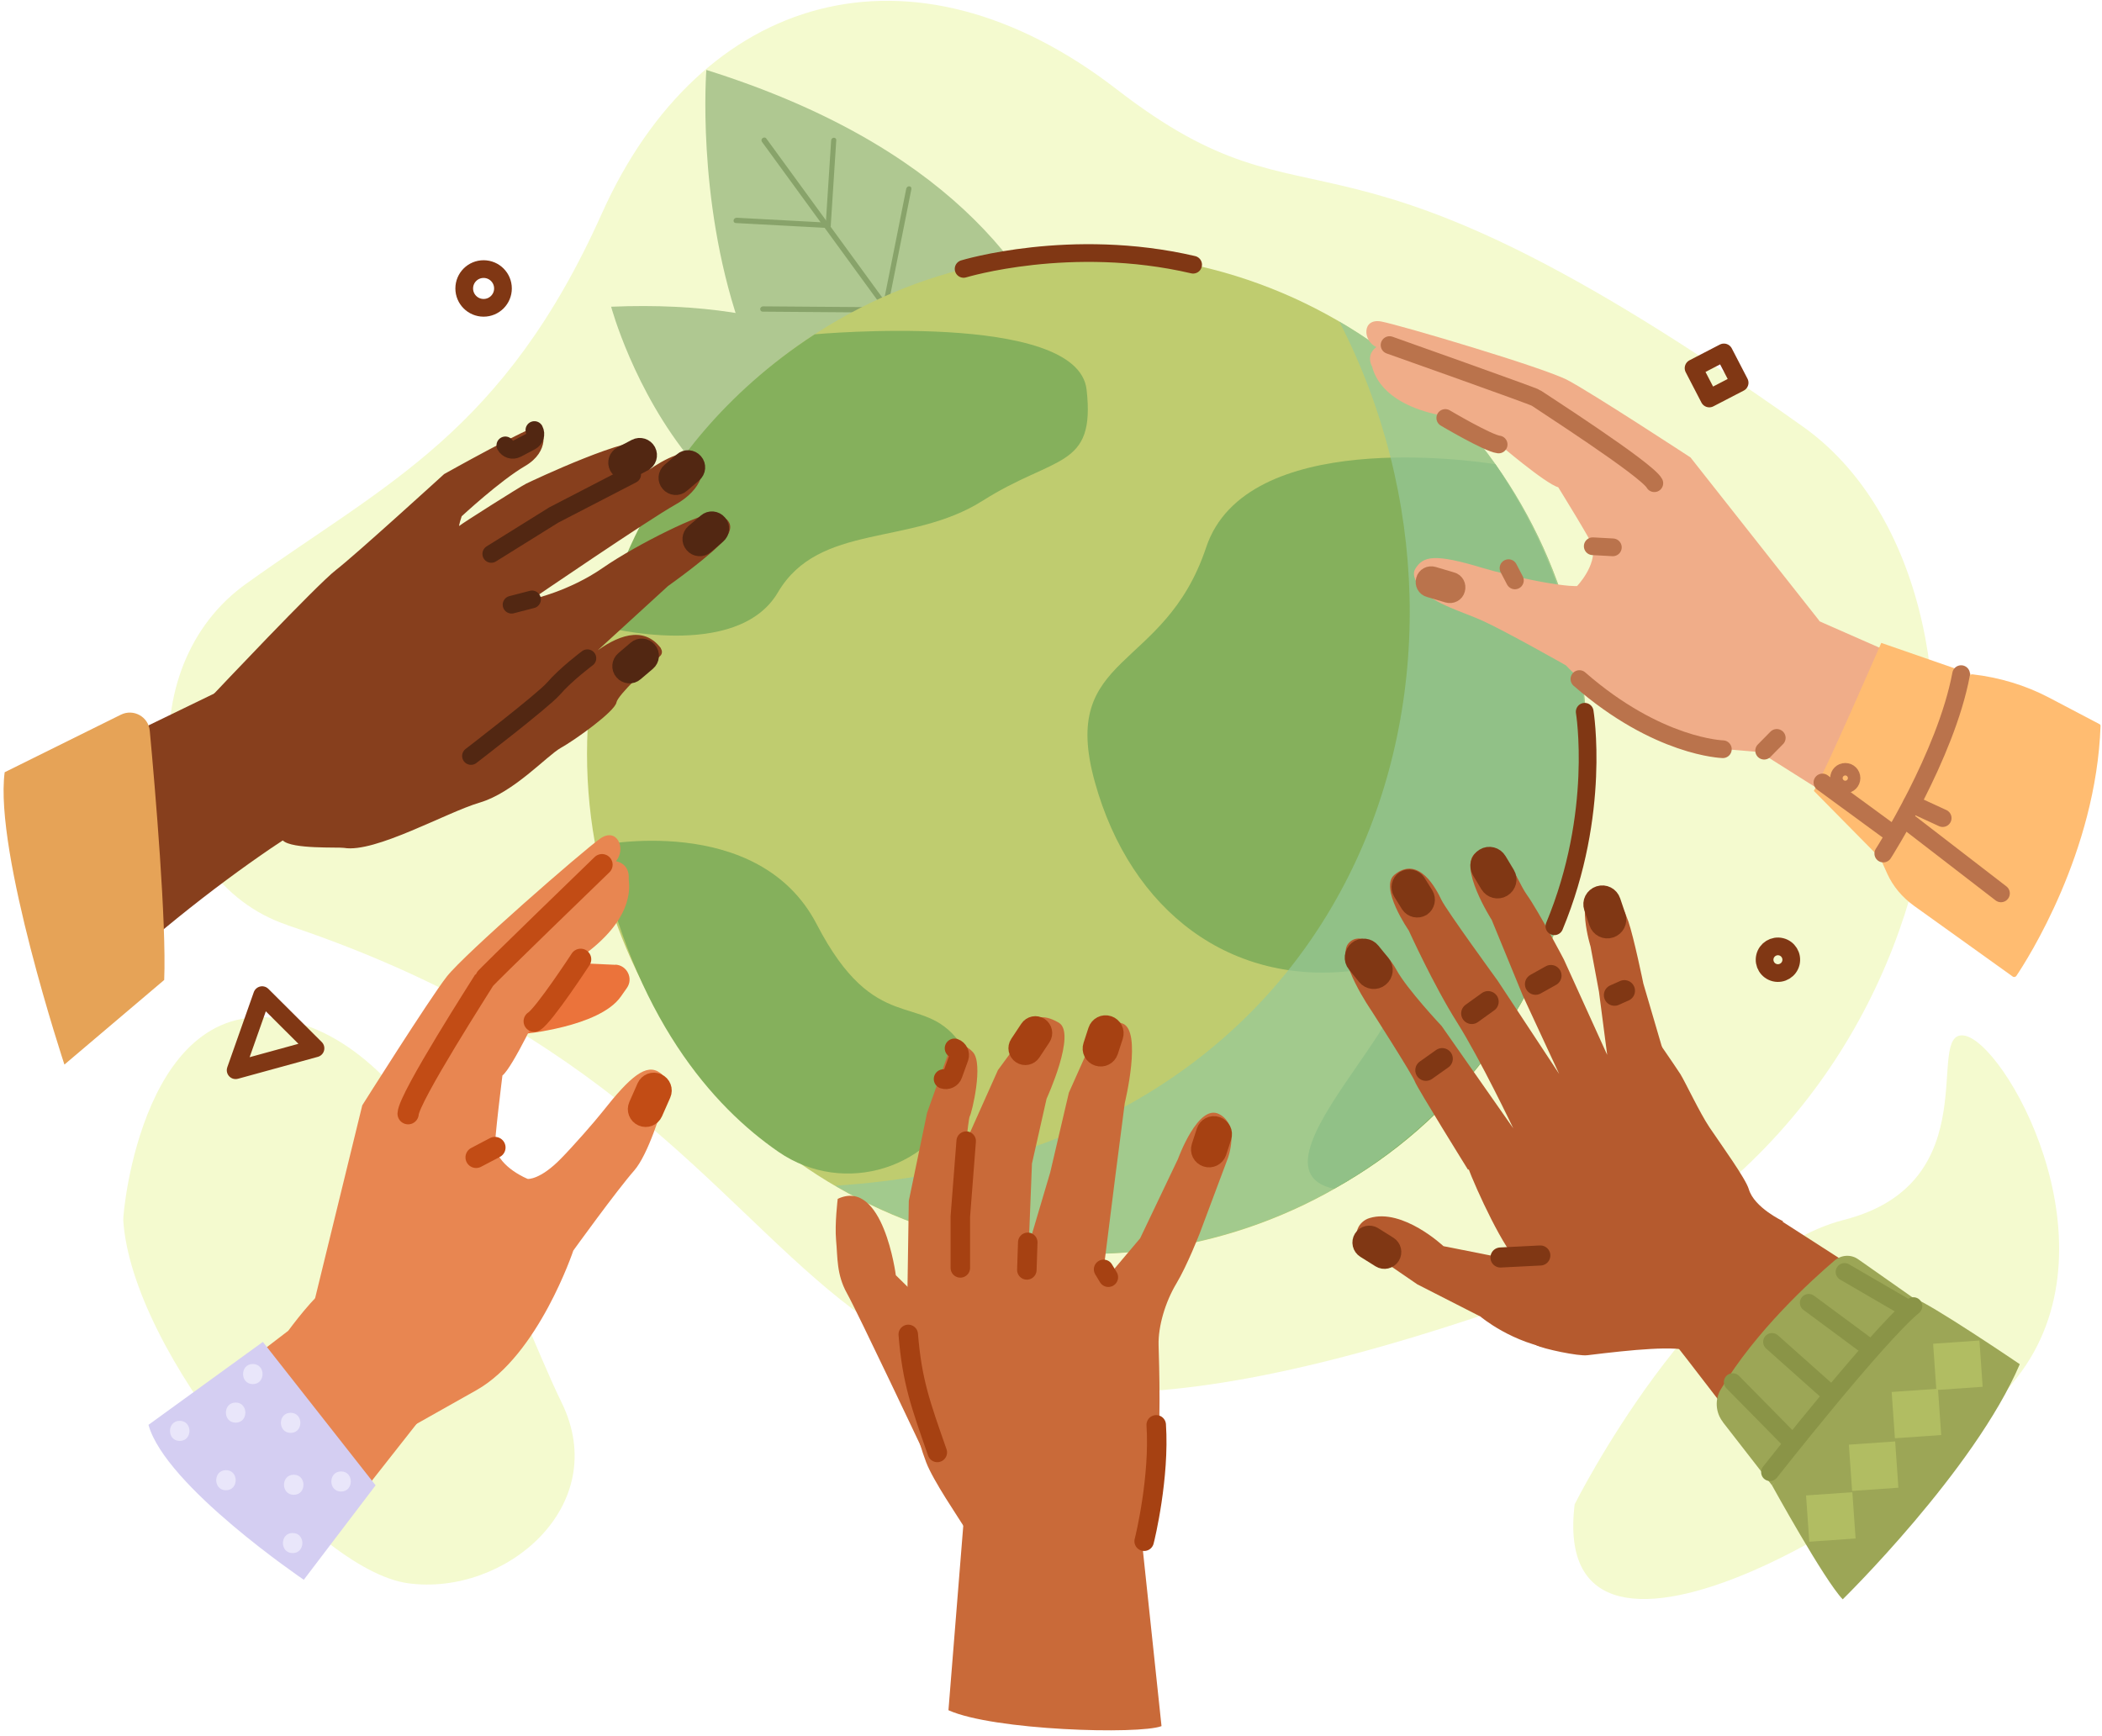 <svg width="356" height="294" viewBox="0 0 356 294" fill="none" xmlns="http://www.w3.org/2000/svg">
<path d="M266.688 254.812C266.688 254.812 287.608 212.941 312.304 206.628C336.969 200.315 325.797 174.505 332.605 175.402C339.414 176.3 358.601 209.753 342.416 232.252C326.199 254.719 262.077 292.599 266.688 254.812Z" fill="#F4FACF"/>
<path d="M20.876 206.69C20.783 205.359 24.342 166.954 49.193 172.926C74.043 178.899 86.515 219.997 95.118 237.575C103.721 255.153 85.462 270.441 69.091 268.181C52.721 265.922 22.3 228.972 20.876 206.69Z" fill="#F4FACF"/>
<path d="M48.636 156.679C26.013 149.097 21.309 114.282 40.992 99.396C41.208 99.211 41.456 99.056 41.703 98.87C65.409 81.849 85.308 73.277 101.957 36.11C118.607 -1.027 154.258 -11.827 189.166 15.159C224.074 42.144 223.424 14.106 305.341 72.256C343.685 99.489 335.112 193.32 257.776 220.461C121.175 268.398 155.898 192.609 48.666 156.71L48.636 156.679Z" fill="#F4FACF"/>
<path d="M167.256 90.824C167.256 90.824 164.625 49.386 103.505 51.955C103.505 51.955 118.731 108.711 167.256 90.824Z" fill="#AFC891"/>
<path d="M183.565 95.775C183.565 95.775 199.348 36.852 119.628 11.847C119.628 11.847 112.944 98.004 183.565 95.775Z" fill="#AFC891"/>
<path d="M173.507 83.737C173.476 83.83 173.414 83.923 173.321 83.985C173.105 84.139 172.826 84.108 172.702 83.923L129.036 24.009C128.912 23.824 128.943 23.545 129.16 23.39C129.376 23.236 129.655 23.267 129.779 23.452L173.445 83.366C173.538 83.49 173.538 83.613 173.507 83.768V83.737Z" fill="#88A36A"/>
<path d="M140.672 38.276C140.61 38.462 140.424 38.616 140.239 38.616C139.991 38.616 139.805 38.431 139.836 38.183L140.765 23.793C140.765 23.545 140.981 23.328 141.229 23.328C141.477 23.328 141.662 23.514 141.631 23.762L140.703 38.152C140.703 38.183 140.703 38.245 140.703 38.276H140.672Z" fill="#88A36A"/>
<path d="M150.235 52.604C150.173 52.821 149.956 52.976 149.74 52.945C149.492 52.945 149.337 52.697 149.399 52.45L153.484 31.963C153.546 31.715 153.763 31.529 154.01 31.56C154.258 31.56 154.413 31.808 154.351 32.055L150.266 52.542C150.266 52.542 150.266 52.573 150.266 52.604H150.235Z" fill="#88A36A"/>
<path d="M140.672 38.276C140.61 38.492 140.394 38.616 140.177 38.616L124.611 37.781C124.363 37.781 124.208 37.564 124.239 37.316C124.27 37.069 124.518 36.883 124.765 36.883L140.332 37.719C140.579 37.719 140.734 37.935 140.703 38.183C140.703 38.183 140.703 38.245 140.703 38.276H140.672Z" fill="#88A36A"/>
<path d="M150.235 52.604C150.173 52.79 149.956 52.945 149.77 52.945L129.16 52.79C128.912 52.79 128.726 52.573 128.757 52.326C128.757 52.078 129.005 51.893 129.252 51.893L149.863 52.047C150.111 52.047 150.296 52.264 150.265 52.511C150.265 52.542 150.265 52.573 150.265 52.604H150.235Z" fill="#88A36A"/>
<path d="M160.757 67.737C160.695 67.923 160.478 68.078 160.293 68.078L139.682 67.923C139.434 67.923 139.249 67.707 139.279 67.459C139.279 67.211 139.527 67.026 139.775 67.026L160.385 67.18C160.633 67.18 160.819 67.397 160.788 67.645C160.788 67.676 160.788 67.707 160.788 67.737H160.757Z" fill="#88A36A"/>
<path d="M161.128 65.85C161.066 66.066 160.849 66.221 160.633 66.19C160.385 66.19 160.23 65.942 160.292 65.695L164.377 45.208C164.439 44.96 164.656 44.775 164.903 44.806C165.151 44.806 165.306 45.053 165.244 45.301L161.159 65.788C161.159 65.788 161.159 65.819 161.159 65.85H161.128Z" fill="#88A36A"/>
<path d="M184.152 212.415C230.949 212.415 268.885 174.479 268.885 127.682C268.885 80.885 230.949 42.949 184.152 42.949C137.356 42.949 99.419 80.885 99.419 127.682C99.419 174.479 137.356 212.415 184.152 212.415Z" fill="#BFCC6F"/>
<path d="M253.258 78.631C249.513 78.043 211.015 72.472 204.268 92.743C197.182 114.003 179.325 110.475 185.422 132.448C191.518 154.42 208.539 167.201 229.8 164.354C254.248 161.105 207.456 197.406 225.931 201.367C266.719 178.992 283.493 123.009 253.258 78.631Z" fill="#85B05C"/>
<path d="M137.98 56.627C137.98 56.627 182.512 52.542 184.029 66.004C185.545 79.466 178.675 77.052 166.42 84.82C154.165 92.588 138.722 88.503 131.759 100.325C124.827 112.146 102.205 106.143 102.205 106.143C102.205 106.143 107.002 76.805 137.98 56.627Z" fill="#85B05C"/>
<path d="M101.184 143.248C101.184 143.248 128.386 137.43 138.32 156.555C148.254 175.712 156.053 167.913 162.428 176.423C164.223 178.806 164.068 181.963 162.892 185.274C158.405 197.963 142.931 202.759 131.852 195.115C120.68 187.41 107.404 172.4 101.215 143.248H101.184Z" fill="#85B05C"/>
<g style="mix-blend-mode:multiply" opacity="0.7">
<path d="M257.342 170.327C233.792 210.744 181.893 224.422 141.477 200.841C230.944 195.084 256.816 112.58 226.828 54.461C267.245 78.012 280.924 129.91 257.342 170.327Z" fill="#95C99A"/>
</g>
<path d="M232.43 62.322C232.647 62.693 233.544 68.233 243.911 70.337C243.911 70.337 252.36 74.793 253.66 75.041C253.66 75.041 261.768 81.973 263.903 82.53C263.903 82.53 269.628 91.783 269.752 92.495C270.402 95.868 267.091 99.272 267.091 99.272C267.091 99.272 265.605 99.396 260.932 98.53C257.404 97.88 252.948 96.766 251.122 96.209C242.952 93.733 241.002 94.166 239.672 96.394C239.053 97.478 239.981 98.932 240.786 99.861C242.859 102.305 247.903 103.698 250.967 105.091C254.959 106.885 265.203 112.703 265.203 112.703C265.203 112.703 277.272 125.639 288.599 126.599L299.956 127.558L308.126 105.152L286.309 77.486C286.309 77.486 269.535 66.5 265.45 64.364C261.365 62.229 237.289 55.111 233.946 54.461C230.635 53.842 230.79 57.742 233.111 58.794C233.111 58.794 231.192 59.97 232.461 62.26L232.43 62.322Z" fill="#F0AD89"/>
<path d="M296.738 126.568L330.408 147.828C335.886 135.14 351.328 142.97 353.03 124.989L308.095 105.214C308.095 105.214 304.258 105.895 303.237 105.926C295.221 105.988 296.088 112.023 296.088 112.023L296.738 126.599V126.568Z" fill="#F0AD89"/>
<path d="M246.635 99.83C246.82 99.211 246.48 98.561 245.861 98.406L242.735 97.478C242.116 97.292 241.467 97.632 241.312 98.251C241.126 98.87 241.467 99.52 242.086 99.675L245.211 100.603C245.83 100.789 246.48 100.449 246.635 99.83Z" stroke="#BA734C" stroke-width="3" stroke-linecap="round" stroke-linejoin="round"/>
<path d="M235.339 58.453C235.339 58.453 259.787 67.119 260.128 67.397C260.468 67.676 278.974 79.528 280.181 81.849" stroke="#BA734C" stroke-width="3" stroke-linecap="round" stroke-linejoin="round"/>
<path d="M244.778 70.801C244.778 70.801 251.988 75.072 253.814 75.289" stroke="#BA734C" stroke-width="3" stroke-linecap="round" stroke-linejoin="round"/>
<path d="M269.752 92.526L273.156 92.712" stroke="#BA734C" stroke-width="3" stroke-linecap="round" stroke-linejoin="round"/>
<path d="M298.78 127.156L300.916 124.99" stroke="#BA734C" stroke-width="3" stroke-linecap="round" stroke-linejoin="round"/>
<path d="M291.787 126.908C291.787 126.908 280.769 126.63 267.493 115.025" stroke="#BA734C" stroke-width="3" stroke-linecap="round" stroke-linejoin="round"/>
<path d="M255.485 96.24L256.568 98.313" stroke="#BA734C" stroke-width="3" stroke-linecap="round" stroke-linejoin="round"/>
<path d="M268.824 229.56C276.406 228.631 284.019 227.858 286.402 228.941C288.816 230.024 301.968 206.845 301.968 206.845C301.968 206.845 297.11 204.585 296.181 201.429C295.655 199.634 291.57 194.001 289.528 190.969C287.918 188.586 285.412 183.263 284.607 181.963C283.493 180.23 279.81 174.938 279.81 174.938L248.523 197.498C250.008 201.522 254.898 212.075 257.312 213.839L255.671 216.871C255.671 216.871 254.743 224.979 260.159 227.858C261.428 228.507 267.369 229.745 268.793 229.56H268.824Z" fill="#B55A2E"/>
<path d="M230.511 211.022L240.043 217.552L250.72 222.999C250.72 222.999 256.136 227.61 263.687 228.6C271.269 229.59 254.557 208.175 256.476 210.496L254.155 213.003L244.469 211.084C244.469 211.084 237.598 204.616 231.966 206.318C230.047 206.875 228.902 209.227 230.542 210.991L230.511 211.022Z" fill="#B55A2E"/>
<path d="M248.615 198.117C248.615 198.117 240.043 184.315 239.641 183.232C239.269 182.118 232.306 171.255 232.306 171.255C232.306 171.255 226.21 162.435 228.345 159.836C230.48 157.236 234.751 161.043 236.515 164.292C238.279 167.542 244.159 173.793 244.159 173.793L256.29 191.123C256.29 191.123 250.782 179.549 246.789 173.205C242.797 166.892 238.588 157.608 238.588 157.608C238.588 157.608 233.544 150.335 236.175 148.169C240.321 144.765 243.323 150.737 244.128 152.439C244.933 154.142 253.629 166.087 253.629 166.087L264.058 181.901L257.899 168.625L252.638 155.813C252.638 155.813 246.789 146.652 249.977 144.424C254.557 141.237 256.569 148.726 258.58 151.542C260.592 154.358 264.862 162.528 264.862 162.528L272.197 178.683L270.804 167.975L269.381 160.331C269.381 160.331 266.75 151.913 270.154 150.335C272.692 149.159 274.858 153.399 275.787 156.091C276.715 158.784 278.324 166.613 278.324 166.613L281.791 178.435L266.1 194.651L248.646 198.117H248.615Z" fill="#B55A2E"/>
<path d="M233.544 165.406C232.956 165.902 232.059 165.809 231.564 165.19L229.861 163.085C229.366 162.497 229.459 161.6 230.078 161.105C230.666 160.61 231.564 160.702 232.059 161.321L233.761 163.426C234.256 164.014 234.163 164.911 233.544 165.406Z" stroke="#803714" stroke-width="3.6" stroke-linecap="round" stroke-linejoin="round"/>
<path d="M235.37 212.631C235.06 213.127 234.41 213.281 233.915 212.972L231.347 211.363C230.852 211.053 230.697 210.403 231.006 209.908C231.316 209.413 231.966 209.258 232.461 209.568L235.029 211.177C235.525 211.486 235.679 212.136 235.37 212.631Z" stroke="#803714" stroke-width="3.6" stroke-linecap="round" stroke-linejoin="round"/>
<path d="M240.724 153.523C240.105 153.894 239.3 153.708 238.898 153.12L237.567 150.985C237.196 150.366 237.381 149.561 237.969 149.159C238.588 148.788 239.393 148.973 239.795 149.561L241.126 151.697C241.497 152.316 241.312 153.12 240.724 153.523Z" stroke="#803714" stroke-width="3.4" stroke-linecap="round" stroke-linejoin="round"/>
<path d="M254.341 150.18C253.691 150.583 252.824 150.366 252.422 149.685L251.029 147.364C250.627 146.714 250.843 145.848 251.524 145.446C252.174 145.043 253.041 145.26 253.443 145.941L254.836 148.262C255.238 148.912 255.021 149.778 254.341 150.18Z" stroke="#803714" stroke-width="3.6" stroke-linecap="round" stroke-linejoin="round"/>
<path d="M272.661 157.082C271.918 157.329 271.145 156.927 270.897 156.184L270.031 153.615C269.783 152.873 270.185 152.099 270.928 151.851C271.671 151.604 272.444 152.006 272.692 152.749L273.559 155.318C273.806 156.06 273.404 156.834 272.661 157.082Z" stroke="#803714" stroke-width="3.6" stroke-linecap="round" stroke-linejoin="round"/>
<path d="M279.562 222.504C281.481 224.329 314.223 267.593 314.223 267.593C324.436 258.402 333.689 242.433 340.899 232.035L301.504 206.69C301.504 206.69 277.644 220.678 279.562 222.504Z" fill="#B55A2E"/>
<path d="M254.124 213.003L260.87 212.662" stroke="#803714" stroke-width="3.4" stroke-linecap="round" stroke-linejoin="round"/>
<path d="M241.498 181.282L244.252 179.332" stroke="#803714" stroke-width="3.6" stroke-linecap="round" stroke-linejoin="round"/>
<path d="M249.265 171.658L252.02 169.677" stroke="#803714" stroke-width="3.6" stroke-linecap="round" stroke-linejoin="round"/>
<path d="M260.066 166.706L262.665 165.252" stroke="#803714" stroke-width="3.6" stroke-linecap="round" stroke-linejoin="round"/>
<path d="M273.435 168.563L275.106 167.82" stroke="#803714" stroke-width="3.6" stroke-linecap="round" stroke-linejoin="round"/>
<path fill-rule="evenodd" clip-rule="evenodd" d="M160.788 177.909L157.012 188.493L153.917 203.409L153.639 221.699L154.165 232.623C154.165 232.623 153.701 239.339 156.857 247.695C158.064 250.851 162.273 256.979 163.573 259.083L193.22 262.766C193.22 262.766 194.922 258.804 195.82 250.418C196.686 242.031 196.315 231.045 196.222 227.857C196.129 224.67 197.367 220.523 199.224 217.428C201.081 214.334 203.185 208.918 203.185 208.918L207.951 196.199C207.951 196.199 210.055 190.535 206.465 188.709C202.907 186.884 199.502 196.322 199.502 196.322L193.096 209.753L188.702 214.953H172.269L163.171 208.423V198.52C163.171 198.52 163.944 189.514 164.254 189.05C164.563 188.586 166.637 180.137 164.749 178.187C163.016 176.393 161.221 176.733 160.819 177.847L160.788 177.909Z" fill="#C96A39"/>
<path d="M175.24 172.772L169.019 181.251L163.635 193.29L161.468 213.56L173.971 217.459L174.775 197.096L177.251 186.11C177.251 186.11 182.358 175 179.325 173.236C176.323 171.472 175.24 172.772 175.24 172.772Z" fill="#C96A39"/>
<path d="M186.04 173.855L181.027 185.089L177.87 198.582L172.609 216.345L186.783 216.036L188.918 199.046L190.497 186.822C190.497 186.822 193.499 174.536 190.094 173.36C186.659 172.184 186.04 173.855 186.04 173.855Z" fill="#C96A39"/>
<path d="M162.366 226.496L151.72 216.005C151.72 216.005 149.585 199.448 141.879 203.069C141.879 203.069 141.353 207.309 141.6 210.063C141.879 213.003 141.662 215.85 143.426 219.038C145.221 222.225 156.795 246.735 156.795 246.735L165.739 234.79L162.366 226.496Z" fill="#C96A39"/>
<path fill-rule="evenodd" clip-rule="evenodd" d="M163.573 253.079L160.633 289.69C168.246 293.125 192.942 293.837 196.717 292.382L192.942 256.762L163.573 253.079Z" fill="#C96A39"/>
<path d="M153.824 226.032C154.474 234.047 155.929 237.946 158.745 246.023" stroke="#A64112" stroke-width="3.3" stroke-linecap="round" stroke-linejoin="round"/>
<path d="M163.635 193.29L162.644 206.071V214.767" stroke="#A64112" stroke-width="3.3" stroke-linecap="round" stroke-linejoin="round"/>
<path d="M204.33 196.013C203.587 195.765 203.185 194.992 203.432 194.249L204.268 191.68C204.516 190.938 205.289 190.535 206.032 190.783C206.775 191.031 207.177 191.804 206.929 192.547L206.094 195.116C205.846 195.858 205.073 196.261 204.33 196.013Z" stroke="#A64112" stroke-width="3.3" stroke-linecap="round" stroke-linejoin="round"/>
<path d="M185.979 178.93C185.236 178.683 184.834 177.909 185.081 177.166L185.917 174.598C186.164 173.855 186.938 173.453 187.681 173.7C188.423 173.948 188.826 174.721 188.578 175.464L187.743 178.033C187.495 178.776 186.721 179.178 185.979 178.93Z" stroke="#A64112" stroke-width="3.3" stroke-linecap="round" stroke-linejoin="round"/>
<path d="M172.981 178.559C172.424 178.187 172.269 177.445 172.64 176.888L174.342 174.319C174.714 173.762 175.457 173.607 176.014 173.979C176.571 174.35 176.725 175.093 176.354 175.65L174.652 178.218C174.281 178.775 173.538 178.93 172.981 178.559Z" stroke="#A64112" stroke-width="3.3" stroke-linecap="round" stroke-linejoin="round"/>
<path d="M161.654 177.568C162.273 177.785 162.613 178.497 162.397 179.116L161.344 182.025C161.128 182.644 160.416 182.984 159.797 182.768" stroke="#A64112" stroke-width="3.3" stroke-linecap="round" stroke-linejoin="round"/>
<path d="M104.247 163.426L92.426 162.9L88.464 175.155C88.464 175.155 101.493 174.01 105.145 168.811L106.166 167.356C107.311 165.747 106.197 163.488 104.216 163.395L104.247 163.426Z" fill="#EB733B"/>
<path d="M106.476 148.912C106.445 149.376 107.992 155.07 98.956 161.693C98.956 161.693 92.797 169.677 91.652 170.482C91.652 170.482 86.886 180.725 85.091 182.18C85.091 182.18 83.668 193.568 83.853 194.342C84.689 197.87 89.393 199.696 89.393 199.696C89.393 199.696 91.466 199.881 94.994 196.261C97.068 194.156 100.782 189.917 102.019 188.338C106.847 182.211 109.478 180.106 111.737 181.685C112.82 182.427 113.253 183.851 112.882 185.12C111.984 188.369 109.756 195.549 107.435 198.241C104.371 201.738 97.099 211.827 97.099 211.827C97.099 211.827 91.188 229.56 80.697 235.471L70.206 241.381L52.504 223.432L61.355 187.224C61.355 187.224 72.651 169.306 75.653 165.437C78.654 161.6 98.677 144.146 101.617 142.072C104.526 139.999 106.104 143.836 104.309 145.879C104.309 145.879 106.692 146.188 106.476 148.912Z" fill="#E88651"/>
<path d="M72.589 238.596L53.556 262.797C46.222 256.484 35.607 248.871 28.83 240.732L48.821 225.413C48.821 225.413 53.835 218.604 55.135 218.666C65.533 218.945 67.049 224.67 67.049 224.67L72.589 238.627V238.596Z" fill="#E88651"/>
<path d="M108.858 188.988C108.239 188.709 107.961 187.998 108.239 187.379L109.632 184.222C109.911 183.603 110.622 183.325 111.241 183.603C111.86 183.882 112.139 184.594 111.86 185.212L110.468 188.369C110.189 188.988 109.477 189.267 108.858 188.988Z" stroke="#C24C15" stroke-width="3.6" stroke-linecap="round" stroke-linejoin="round"/>
<path d="M101.957 146.467C101.957 146.467 82.244 165.53 82.058 165.932C81.841 166.335 69.246 185.893 69.122 188.648" stroke="#C24C15" stroke-width="3.6" stroke-linecap="round" stroke-linejoin="round"/>
<path d="M98.337 162.497C98.337 162.497 92.147 171.967 90.476 172.988" stroke="#C24C15" stroke-width="3.6" stroke-linecap="round" stroke-linejoin="round"/>
<path d="M83.822 194.373L80.635 196.044" stroke="#C24C15" stroke-width="3.6" stroke-linecap="round" stroke-linejoin="round"/>
<path d="M111.922 109.856C112.201 110.259 112.17 110.785 111.799 111.125C109.973 112.765 104.65 117.686 104.402 118.986C104.124 120.533 97.315 125.392 94.963 126.692C92.612 128.022 87.01 134.243 81.254 135.945C75.498 137.647 63.552 144.517 58.26 143.62C57.301 143.465 49.471 143.867 47.924 142.382C40.93 135.759 36.195 117.562 36.195 117.562C36.195 117.562 53.68 99.025 56.899 96.549C60.117 94.073 75.219 80.302 75.219 80.302C75.219 80.302 90.167 71.915 91.188 72.256C92.209 72.596 93.168 76.465 88.929 78.94C84.689 81.416 78.19 87.451 78.19 87.451C78.19 87.451 77.571 89.338 77.819 89.06C78.066 88.781 88.031 82.468 89.084 81.942C90.136 81.416 107.218 73.37 109.725 74.979C112.232 76.588 110.004 79.528 110.004 79.528C110.004 79.528 115.822 75.288 117.926 77.238C120.031 79.157 118.886 82.963 114.398 85.47C109.911 87.977 90.105 101.501 90.105 101.501C90.105 101.501 96.356 100.17 102.112 96.178C107.868 92.186 119.102 86.677 120.897 87.017C122.692 87.358 124.858 88.534 122.909 91.133C120.959 93.733 113.129 99.272 113.129 99.272L99.327 111.899L93.571 117.593C93.571 117.593 105.95 101.779 111.953 109.825L111.922 109.856Z" fill="#873F1D"/>
<path d="M99.482 111.496C99.482 111.496 95.892 114.158 93.695 116.696C91.93 118.707 79.768 128.053 79.768 128.053" stroke="#522712" stroke-width="3" stroke-linecap="round" stroke-linejoin="round"/>
<path d="M90.105 101.531L86.639 102.429" stroke="#522712" stroke-width="3" stroke-linecap="round" stroke-linejoin="round"/>
<path d="M107.064 80.364L93.787 87.234L83.204 93.826" stroke="#522712" stroke-width="3" stroke-linecap="round" stroke-linejoin="round"/>
<path d="M63.614 133.5C60.334 134.15 36.783 147.364 11.778 171.719C7.383 159.217 4.567 146.467 3.36 133.438L40.311 115.52L63.614 133.5Z" fill="#873F1D"/>
<path d="M105.547 113.756C106.042 114.344 106.94 114.437 107.528 113.91L109.601 112.146C110.189 111.651 110.282 110.754 109.756 110.166C109.261 109.578 108.363 109.485 107.775 110.011L105.702 111.775C105.114 112.27 105.021 113.168 105.547 113.756Z" stroke="#522712" stroke-width="3" stroke-linecap="round" stroke-linejoin="round"/>
<path d="M117.431 92.216C117.926 92.805 118.823 92.897 119.411 92.371L121.485 90.607C122.073 90.112 122.166 89.215 121.64 88.627C121.144 88.039 120.247 87.946 119.659 88.472L117.585 90.236C116.998 90.731 116.905 91.629 117.431 92.216Z" stroke="#522712" stroke-width="3" stroke-linecap="round" stroke-linejoin="round"/>
<path d="M113.377 81.849C113.872 82.437 114.769 82.53 115.357 82.004L117.431 80.24C118.019 79.745 118.112 78.847 117.586 78.259C117.09 77.671 116.193 77.579 115.605 78.105L113.532 79.869C112.944 80.364 112.851 81.261 113.377 81.849Z" stroke="#522712" stroke-width="3" stroke-linecap="round" stroke-linejoin="round"/>
<path d="M104.681 79.033C105.052 79.714 105.888 79.993 106.599 79.621L109.013 78.352C109.694 77.981 109.973 77.145 109.601 76.434C109.23 75.753 108.394 75.474 107.682 75.846L105.269 77.115C104.588 77.486 104.309 78.321 104.681 79.033Z" stroke="#522712" stroke-width="3" stroke-linecap="round" stroke-linejoin="round"/>
<path d="M85.586 75.443C85.958 76.124 86.793 76.403 87.505 76.031L89.919 74.763C90.6 74.391 90.878 73.555 90.507 72.844" stroke="#522712" stroke-width="3" stroke-linecap="round" stroke-linejoin="round"/>
<path d="M318.617 108.897C318.617 108.897 309.148 130.684 307.198 133.964L318.463 145.384L333.781 114.158L318.617 108.897Z" fill="#FFBC71"/>
<path d="M318.525 145.538L319.639 148.014C320.598 150.119 322.145 151.975 324.157 153.43L340.868 165.406C341.054 165.561 341.363 165.499 341.487 165.314C343.344 162.559 355.011 144.362 355.754 122.947C355.754 122.823 355.692 122.699 355.537 122.638L346.996 118.15C343.035 116.077 338.64 114.746 334.06 114.22C333.874 114.22 333.689 114.282 333.627 114.437L318.494 145.291C318.463 145.384 318.463 145.476 318.494 145.569L318.525 145.538Z" fill="#FFBC71"/>
<path d="M318.958 144.579C318.958 144.579 329.542 128.053 332.141 114.189" stroke="#BA734C" stroke-width="3" stroke-linecap="round" stroke-linejoin="round"/>
<path d="M323.074 139.132L338.888 151.325" stroke="#BA734C" stroke-width="3" stroke-linecap="round" stroke-linejoin="round"/>
<path d="M323.786 136.161L329.016 138.575" stroke="#BA734C" stroke-width="3" stroke-linecap="round" stroke-linejoin="round"/>
<path d="M308.653 132.541L319.608 140.556" stroke="#BA734C" stroke-width="3" stroke-linecap="round" stroke-linejoin="round"/>
<path d="M313.573 131.798C313.573 132.386 313.109 132.85 312.521 132.85C311.933 132.85 311.469 132.386 311.469 131.798C311.469 131.21 311.933 130.746 312.521 130.746C313.109 130.746 313.573 131.21 313.573 131.798Z" stroke="#BA734C" stroke-width="3" stroke-linecap="round" stroke-linejoin="round"/>
<path d="M291.787 240.886L300.111 251.594C300.111 251.594 317.07 234.852 324.064 219.873L314.718 213.312C313.511 212.446 311.871 212.539 310.726 213.498C306.703 216.933 297.326 225.475 291.446 235.316C290.394 237.049 290.549 239.277 291.787 240.855V240.886Z" fill="#9CA656"/>
<path d="M300.111 251.594C300.111 251.594 308.993 267.717 312.088 270.905C312.088 270.905 334.369 249.087 342.075 231.076C342.075 231.076 326.664 220.616 324.064 219.873L300.111 251.594Z" fill="#9CA656"/>
<path d="M293.458 234.109L303.484 244.29" stroke="#8A9447" stroke-width="3" stroke-linecap="round" stroke-linejoin="round"/>
<path d="M300.111 227.3L309.736 235.873" stroke="#8A9447" stroke-width="3" stroke-linecap="round" stroke-linejoin="round"/>
<path d="M306.332 220.678L316.823 228.445" stroke="#8A9447" stroke-width="3" stroke-linecap="round" stroke-linejoin="round"/>
<path d="M312.397 215.448L322.826 221.513" stroke="#8A9447" stroke-width="3" stroke-linecap="round" stroke-linejoin="round"/>
<path d="M299.771 249.366C299.771 249.366 317.782 226.434 324.064 221.235" stroke="#8A9447" stroke-width="3" stroke-linecap="round" stroke-linejoin="round"/>
<path d="M44.52 227.3L63.614 251.594L51.452 267.593C51.452 267.593 27.994 251.718 25.147 241.35L44.52 227.3Z" fill="#D4CEF2"/>
<path d="M25.363 123.752C26.292 133.747 28.21 156.339 27.808 165.994L10.911 180.323C10.911 180.323 -1.004 144.362 0.791 130.808L20.474 121.059C22.609 120.007 25.147 121.4 25.363 123.783V123.752Z" fill="#E6A357"/>
<path d="M174.064 210.434L173.909 215.107" stroke="#A64112" stroke-width="3.3" stroke-linecap="round" stroke-linejoin="round"/>
<path d="M186.907 215.014L187.712 216.345" stroke="#A64112" stroke-width="3.3" stroke-linecap="round" stroke-linejoin="round"/>
<path d="M268.39 120.564C268.39 120.564 271.238 137.709 263.253 156.896" stroke="#803714" stroke-width="3" stroke-linecap="round" stroke-linejoin="round"/>
<path d="M163.201 45.548C163.201 45.548 181.367 40.009 202.071 44.837" stroke="#803714" stroke-width="3" stroke-linecap="round" stroke-linejoin="round"/>
<path d="M291.965 59.697L286.827 62.36L289.49 67.498L294.628 64.834L291.965 59.697Z" stroke="#803714" stroke-width="3" stroke-linecap="round" stroke-linejoin="round"/>
<path d="M303.313 163.085C303.6 161.871 302.849 160.654 301.634 160.367C300.42 160.08 299.203 160.832 298.916 162.046C298.629 163.26 299.381 164.477 300.595 164.764C301.809 165.051 303.026 164.3 303.313 163.085Z" stroke="#803714" stroke-width="3" stroke-linecap="round" stroke-linejoin="round"/>
<path d="M81.904 52.14C83.715 52.14 85.184 50.672 85.184 48.86C85.184 47.048 83.715 45.58 81.904 45.58C80.092 45.58 78.623 47.048 78.623 48.86C78.623 50.672 80.092 52.14 81.904 52.14Z" stroke="#803714" stroke-width="3" stroke-linecap="round" stroke-linejoin="round"/>
<path d="M53.432 177.569L39.908 181.282L44.396 168.563L53.432 177.569Z" stroke="#803714" stroke-width="3" stroke-linecap="round" stroke-linejoin="round"/>
<path d="M193.777 261.064C193.963 260.414 196.408 250.17 195.82 241.35" stroke="#A64112" stroke-width="3.3" stroke-linecap="round" stroke-linejoin="round"/>
<path d="M305.877 253.308L306.426 261.149L314.267 260.601L313.719 252.76L305.877 253.308Z" fill="#B1BD62"/>
<path d="M313.128 244.706L313.676 252.547L321.517 251.999L320.969 244.158L313.128 244.706Z" fill="#B1BD62"/>
<path d="M320.379 235.783L320.927 243.624L328.769 243.076L328.221 235.234L320.379 235.783Z" fill="#B1BD62"/>
<path d="M327.398 227.612L327.947 235.453L335.788 234.905L335.24 227.063L327.398 227.612Z" fill="#B1BD62"/>
<path d="M42.818 231.045C40.62 231.045 40.62 234.449 42.818 234.449C45.015 234.449 45.015 231.045 42.818 231.045Z" fill="#E9E6FA"/>
<path d="M49.224 239.308C47.026 239.308 47.026 242.712 49.224 242.712C51.421 242.712 51.421 239.308 49.224 239.308Z" fill="#E9E6FA"/>
<path d="M57.765 249.242C55.568 249.242 55.568 252.646 57.765 252.646C59.962 252.646 59.962 249.242 57.765 249.242Z" fill="#E9E6FA"/>
<path d="M49.75 249.799C47.553 249.799 47.553 253.203 49.75 253.203C51.947 253.203 51.947 249.799 49.75 249.799Z" fill="#E9E6FA"/>
<path d="M39.909 237.575C37.711 237.575 37.711 240.979 39.909 240.979C42.106 240.979 42.106 237.575 39.909 237.575Z" fill="#E9E6FA"/>
<path d="M30.439 240.67C28.241 240.67 28.241 244.074 30.439 244.074C32.636 244.074 32.636 240.67 30.439 240.67Z" fill="#E9E6FA"/>
<path d="M38.268 249.025C36.071 249.025 36.071 252.429 38.268 252.429C40.465 252.429 40.465 249.025 38.268 249.025Z" fill="#E9E6FA"/>
<path d="M49.564 259.671C47.367 259.671 47.367 263.075 49.564 263.075C51.761 263.075 51.761 259.671 49.564 259.671Z" fill="#E9E6FA"/>
</svg>
